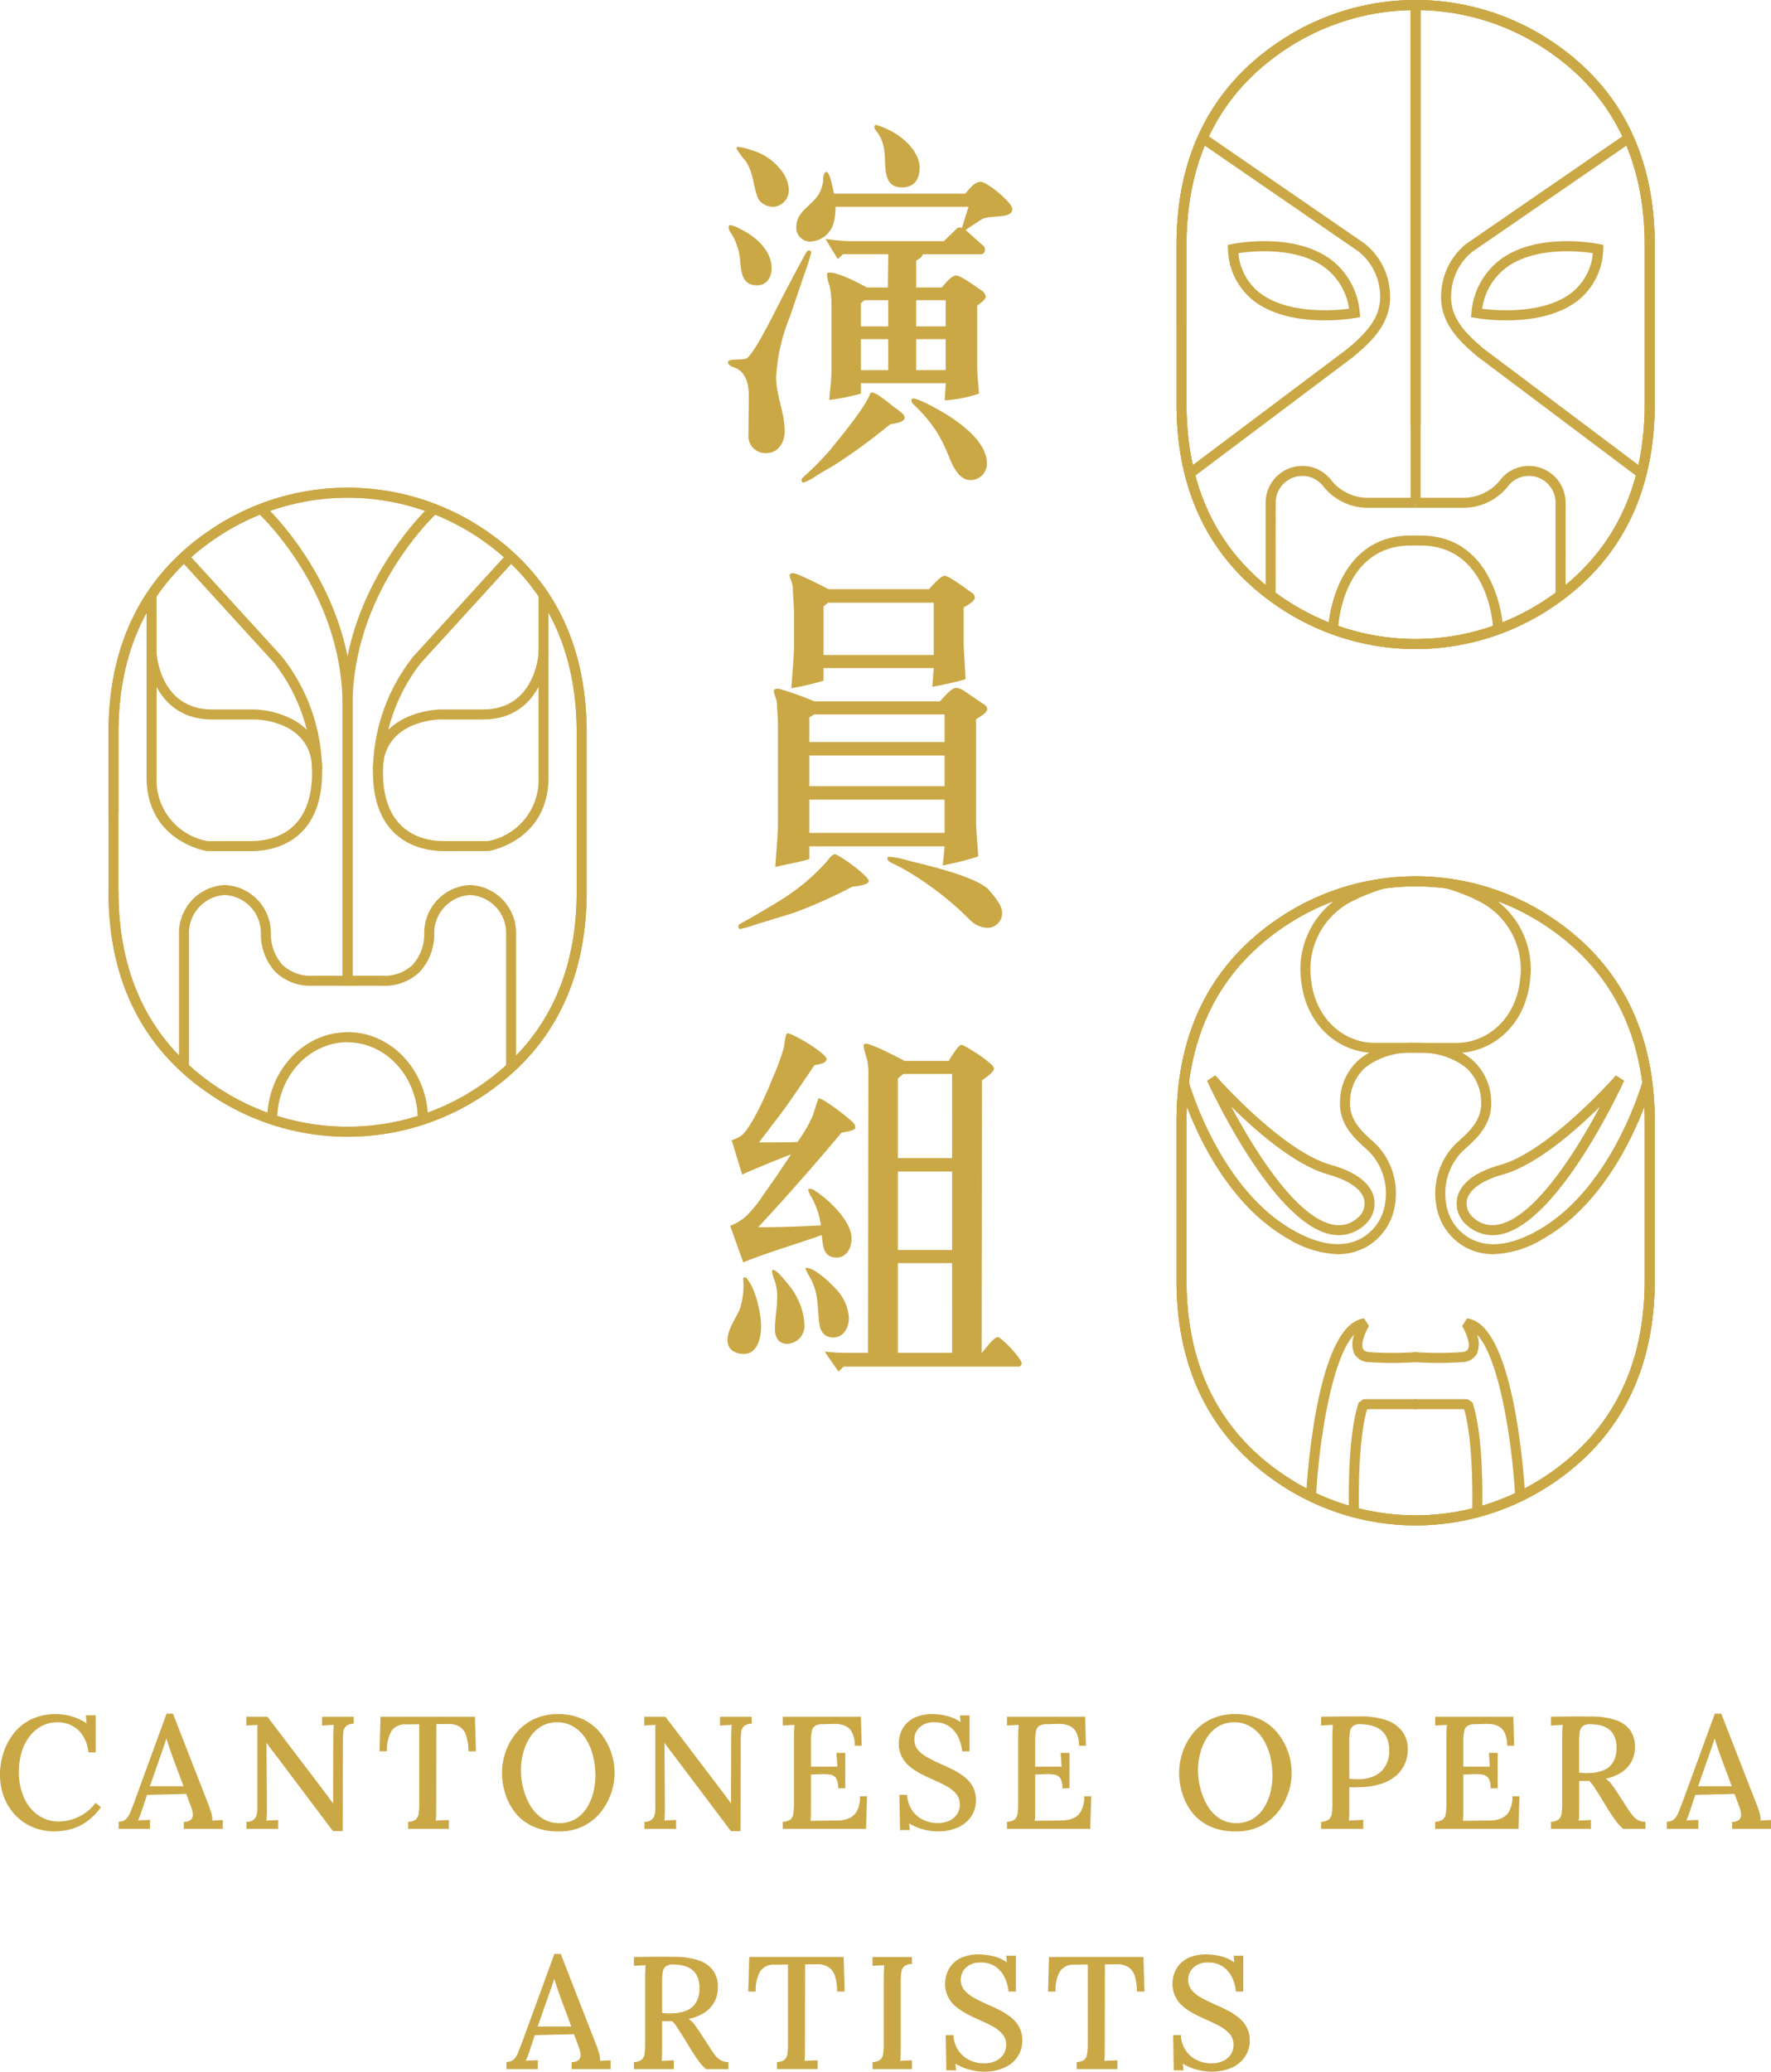 <svg xmlns="http://www.w3.org/2000/svg" width="243.762" height="285.061" viewBox="0 0 243.762 285.061"><g transform="translate(0 0)"><g transform="translate(14.929 0)"><g transform="translate(0 0)"><g transform="translate(85.207 17.195)"><path d="M-413.343,89c.977-.36,4.063-6.686,4.577-7.663,1.183-2.314,2.417-4.629,3.652-6.892.1-.154.206-.309.411-.309a.273.273,0,0,1,.309.309,26.419,26.419,0,0,1-.926,2.88l-2.006,5.915a25.86,25.86,0,0,0-1.9,8.28c0,2.572,1.183,4.937,1.183,7.458,0,1.594-.874,3.034-2.572,3.034a2.337,2.337,0,0,1-2.417-2.572c0-1.749.051-3.5.051-5.3,0-1.389-.309-3.137-1.749-3.806-.36-.154-1.131-.36-1.131-.823C-415.863,88.953-414.012,89.262-413.343,89Zm1.492-10.081c-2.263,0-2.16-2.109-2.366-3.754a5.946,5.946,0,0,0-.36-1.594,7.259,7.259,0,0,0-.977-2.006,1.462,1.462,0,0,1-.206-.617c0-.206.051-.309.257-.309a4.649,4.649,0,0,1,1.389.566c2.057.977,4.269,2.932,4.269,5.349C-409.846,77.844-410.514,78.924-411.851,78.924Zm2.314-10.8a2.43,2.43,0,0,1-2.109-1.029c-.771-1.7-.617-3.6-1.8-5.3a9.493,9.493,0,0,1-1.234-1.7c0-.206.1-.206.257-.206a7.517,7.517,0,0,1,1.852.463,7.573,7.573,0,0,1,3.806,2.469A4.8,4.8,0,0,1-407.48,65.6,2.312,2.312,0,0,1-409.537,68.123Zm26.333-1.8c.514-.566,1.286-1.646,2.109-1.646.874,0,4.372,2.829,4.372,3.754,0,1.492-3.086.669-4.32,1.492l-2.109,1.389,2.366,2.109a.711.711,0,0,1,.309.566c0,.411-.206.669-.617.669h-7.92c-.309.566-.36.514-.926.874v3.7h3.5c.411-.411,1.286-1.646,2.006-1.646.669,0,2.932,1.7,3.5,2.057a1.262,1.262,0,0,1,.566.874c0,.411-.926.977-1.183,1.234v8.126c0,1.286.154,2.674.257,3.96a18.808,18.808,0,0,1-4.732.926l.154-2.366h-11.675v1.44a32.875,32.875,0,0,1-4.372.874c.1-1.337.309-2.726.309-4.012v-9.36a12.335,12.335,0,0,0-.257-2.366,5.26,5.26,0,0,1-.36-1.492c0-.257.1-.309.36-.309,1.286,0,4.012,1.44,5.143,2.057h2.88l.051-4.577h-6.223l-.72.669-1.7-2.777a30.32,30.32,0,0,0,3.034.309h13.269l1.749-1.7a.609.609,0,0,1,.72-.1l.926-2.932h-18.31a8.858,8.858,0,0,1-.206,2.006,3.491,3.491,0,0,1-3.137,2.777,1.9,1.9,0,0,1-2.057-2.006c0-2.314,2.52-3.034,3.343-4.989a5.49,5.49,0,0,0,.36-1.389c0-.309,0-1.183.463-1.183s.926,2.572,1.029,2.983Zm-18,37.339c-.771.463-1.594.926-2.366,1.389a7.628,7.628,0,0,1-1.9,1.029.288.288,0,0,1-.257-.309.534.534,0,0,1,.206-.411,43.566,43.566,0,0,0,3.446-3.446c1.44-1.749,5.143-6.172,5.812-8.126a.393.393,0,0,1,.257-.1c.617,0,2.52,1.594,3.034,2.006.36.257,1.44.926,1.44,1.44,0,.669-1.543.823-2.006.926A81.176,81.176,0,0,1-401.205,103.662Zm7.406-19.081v-3.6h-3.292l-.463.411v3.189Zm0,6.017V86.33h-3.754V90.6Zm1.852-25.15c-2.932,0-2.006-3.6-2.469-5.5a4.9,4.9,0,0,0-.874-2.057c-.1-.154-.411-.514-.411-.669,0-.206.051-.36.257-.36a9.392,9.392,0,0,1,1.8.72c1.852.874,4.166,2.932,4.166,5.143C-389.479,64.369-390.2,65.449-391.947,65.449Zm9.36,40.271c-1.491,0-2.417-2.109-2.88-3.292a26.336,26.336,0,0,0-1.286-2.726,18.951,18.951,0,0,0-3.5-4.32.954.954,0,0,1-.36-.617.243.243,0,0,1,.257-.257c.823,0,3.394,1.492,4.269,2.006,2.16,1.286,5.863,3.96,5.863,6.84A2.241,2.241,0,0,1-382.587,105.72Zm-3.292-21.138v-3.6h-4.063v3.6Zm0,6.017V86.33h-4.063V90.6Z" transform="translate(415.914 -56.86)" fill="#caa846"/><path d="M-407.467,137.183c-1.8.566-3.549,1.08-5.349,1.646a16.333,16.333,0,0,1-1.954.566c-.206,0-.309-.154-.309-.36,0-.154.1-.257.257-.36,1.8-.977,3.549-2.006,5.3-3.086a28.921,28.921,0,0,0,6.686-5.555c.154-.257.72-.926,1.029-.926.514,0,4.68,2.983,4.68,3.7,0,.566-1.9.72-2.263.771A66.6,66.6,0,0,1-407.467,137.183Zm2.16-7.406c-1.492.463-3.137.72-4.68,1.08.1-1.9.36-4.269.36-6.12V111.57c0-1.08-.1-2.212-.154-3.292-.051-.566-.411-1.234-.411-1.646,0-.257.411-.309.617-.309a41.122,41.122,0,0,1,4.937,1.749h17.281c.514-.463,1.543-1.852,2.263-1.852a2.193,2.193,0,0,1,.926.309l2.88,1.954a.792.792,0,0,1,.463.669c0,.514-1.234,1.183-1.543,1.389v13.526c0,1.749.206,3.6.309,5.349a39.96,39.96,0,0,1-4.886,1.234l.257-2.623h-18.618Zm1.954-24.533a42.474,42.474,0,0,1-4.423,1.029c.1-1.852.36-4.217.36-6.017V96.141c0-1.08-.1-2.16-.154-3.24a3.528,3.528,0,0,0-.309-1.594,1.823,1.823,0,0,1-.154-.566c0-.206.309-.309.463-.309.669,0,4.269,1.9,4.937,2.212h13.784c.309-.309,1.594-1.852,2.16-1.852.617,0,3.189,1.954,3.7,2.314a.822.822,0,0,1,.463.669c0,.566-1.131,1.131-1.543,1.389v4.423c0,1.8.206,3.652.257,5.452a45.371,45.371,0,0,1-4.577,1.029l.206-2.572h-15.172Zm16.664,8.435v-3.806h-17.949l-.669.411v3.394Zm0,6.069V115.53h-18.618v4.217Zm0,6.429V121.6h-18.618v4.577Zm-1.492-24.481V94.5h-14.555l-.617.514V101.7Zm7.3,37.545a3.671,3.671,0,0,1-2.366-1.131,43.1,43.1,0,0,0-7.355-5.915,29.92,29.92,0,0,0-3.086-1.749,2.578,2.578,0,0,1-.72-.411.467.467,0,0,1-.154-.36c0-.206.154-.206.36-.206a12.411,12.411,0,0,1,2.674.566c2.366.566,9.206,2.16,10.9,3.96.669.771,1.852,2.109,1.852,3.137A2.025,2.025,0,0,1-380.877,139.24Z" transform="translate(416.57 -28.766)" fill="#caa846"/><path d="M-413.165,158.742c1.183,1.44,1.9,4.732,1.9,6.532,0,1.491-.514,3.754-2.366,3.754-1.183,0-2.263-.566-2.263-1.9,0-1.543,1.183-2.983,1.749-4.423a10.853,10.853,0,0,0,.411-4.063c0-.1.154-.154.257-.154C-413.319,158.485-413.217,158.639-413.165,158.742Zm9-22.475c.1-.257.72-2.366.823-2.417.669,0,4.217,2.777,4.68,3.292a.925.925,0,0,1,.36.771c0,.411-1.646.617-1.9.669-3.7,4.423-7.509,8.743-11.469,13.012,2.88,0,5.76-.1,8.64-.257a11.387,11.387,0,0,0-1.286-3.857,3.412,3.412,0,0,1-.463-.977.221.221,0,0,1,.206-.206,1.1,1.1,0,0,1,.617.206c1.954,1.234,5.143,4.217,5.143,6.635,0,1.286-.669,2.623-2.057,2.623-1.9,0-1.852-1.646-2.057-3.086-3.6,1.286-7.252,2.314-10.8,3.754l-1.8-5.04a6.371,6.371,0,0,0,2.366-1.492,16.389,16.389,0,0,0,2.212-2.777c1.337-1.852,2.572-3.7,3.806-5.555-2.263.874-4.526,1.8-6.737,2.777l-1.44-4.732a4.345,4.345,0,0,0,1.389-.669c1.44-1.234,3.549-6.069,4.269-7.92a31.9,31.9,0,0,0,1.543-4.217c.051-.309.206-1.9.463-1.9.771,0,5.4,2.777,5.4,3.549,0,.617-1.234.771-1.646.823-1.594,2.314-3.137,4.68-4.834,6.943l-2.829,3.7h1.029c1.44,0,2.88,0,4.269-.051A19.407,19.407,0,0,0-404.165,136.266Zm-5.452,21.19c.566,0,1.9,1.8,2.263,2.212a9.915,9.915,0,0,1,1.646,3.086,8.372,8.372,0,0,1,.411,2.263,2.485,2.485,0,0,1-2.366,2.623c-1.234,0-1.7-.926-1.7-2.057,0-1.44.309-2.932.309-4.423a6.937,6.937,0,0,0-.36-2.263,5.6,5.6,0,0,1-.36-1.234C-409.771,157.559-409.719,157.456-409.616,157.456Zm8.538,2.52a6.285,6.285,0,0,1,1.9,4.114c0,1.286-.72,2.674-2.16,2.674a1.88,1.88,0,0,1-1.286-.463,2.3,2.3,0,0,1-.617-1.389c-.36-2.572,0-4.115-1.389-6.583a5.812,5.812,0,0,1-.566-1.132C-404.01,156.993-401.7,159.308-401.079,159.976Zm4.577-29.264a9.48,9.48,0,0,0-.154-2.109,15.756,15.756,0,0,1-.514-1.954c0-.257.154-.309.36-.309.771,0,4.629,2.006,5.3,2.366h6.069c.1-.154,1.286-2.212,1.749-2.212.411,0,4.474,2.572,4.474,3.24,0,.566-1.286,1.389-1.646,1.646l-.051,37.545c.154-.154,1.646-2.212,2.212-2.212.514,0,3.292,2.932,3.292,3.6a.461.461,0,0,1-.463.463H-399.9l-.72.669-1.9-2.726c.823.051,1.749.154,2.623.154h3.343Zm11.521,11.366V130.506h-6.737l-.72.617v10.955Zm0,12.652v-10.8h-7.458v10.8Zm0,14.144V156.53h-7.458v12.344Z" transform="translate(415.891 0.078)" fill="#caa846"/></g><g transform="translate(0 67.106)"><path d="M-429.37,173.342a33.753,33.753,0,0,1-18.9-5.808c-9.293-6.267-14.006-15.666-14.006-27.931V117.77c0-12.265,4.711-21.662,14.006-27.931a33.671,33.671,0,0,1,37.806,0c9.294,6.269,14.006,15.668,14.006,27.931V139.6c0,12.265-4.711,21.662-14.006,27.931A33.749,33.749,0,0,1-429.37,173.342Zm0-87.931A32.383,32.383,0,0,0-447.5,90.982c-8.89,6-13.4,15.011-13.4,26.788V139.6c0,11.78,4.508,20.791,13.4,26.788a32.286,32.286,0,0,0,36.266,0c8.89-6,13.4-15.009,13.4-26.788V117.77c0-11.778-4.508-20.791-13.4-26.788A32.379,32.379,0,0,0-429.37,85.411Z" transform="translate(462.279 -84.033)" fill="#caa846"/><path d="M-444.916,129.91h-6.175c-.186-.02-8.334-1.363-8.334-10.182V94.692h1.378v25.036a8.531,8.531,0,0,0,7.061,8.811l5.894-.007c2.483,0,8.04-.77,8.437-8.626a24.566,24.566,0,0,0-5.217-15.9l-12.882-14.116,1.016-.929,12.895,14.129a25.519,25.519,0,0,1,5.564,16.884C-435.743,129.142-442.642,129.91-444.916,129.91Z" transform="translate(464.667 -79.907)" fill="#caa846"/><path d="M-435.251,112.533h-1.378c0-6.758-7.474-6.96-7.794-6.963H-450.4c-8.4,0-9.017-8.988-9.023-9.079l1.376-.081c.018.32.555,7.783,7.647,7.783h5.992C-444.307,104.192-435.251,104.436-435.251,112.533Z" transform="translate(464.668 -73.676)" fill="#caa846"/><path d="M-455.615,162.7h-1.378V144.469a6.615,6.615,0,0,1,6.321-6.861,6.615,6.615,0,0,1,6.322,6.861,6.366,6.366,0,0,0,1.591,4.12,5.66,5.66,0,0,0,4.2,1.506h4.074V112.915c0-15.8-11.57-26.445-11.688-26.551l.924-1.023c.121.11,12.141,11.151,12.141,27.574v38.557h-5.452a6.96,6.96,0,0,1-5.189-1.929,7.681,7.681,0,0,1-1.978-5.09,5.237,5.237,0,0,0-4.945-5.468,5.24,5.24,0,0,0-4.943,5.483Z" transform="translate(466.702 -82.938)" fill="#caa846"/><path d="M-428.261,136.879h-1.378c0-5.889-4.346-10.679-9.686-10.679s-9.686,4.79-9.686,10.679h-1.378c0-6.649,4.961-12.057,11.063-12.057S-428.261,130.23-428.261,136.879Z" transform="translate(472.231 -49.899)" fill="#caa846"/><path d="M-429.37,173.342a33.753,33.753,0,0,1-18.9-5.808c-9.293-6.267-14.006-15.666-14.006-27.931h1.378c0,11.78,4.508,20.791,13.4,26.788a32.286,32.286,0,0,0,36.266,0c8.89-6,13.4-15.009,13.4-26.788V117.77c0-11.778-4.508-20.791-13.4-26.788a32.293,32.293,0,0,0-36.266,0c-8.89,6-13.4,15.011-13.4,26.788v10.916h-.683v.689l0-.689,0,.689h-.689l-.005-11.605c0-12.265,4.711-21.662,14.006-27.931a33.671,33.671,0,0,1,37.806,0c9.294,6.269,14.006,15.668,14.006,27.931V139.6c0,12.265-4.711,21.662-14.006,27.931A33.749,33.749,0,0,1-429.37,173.342Z" transform="translate(462.279 -84.033)" fill="#caa846"/><path d="M-432.725,129.91c-2.349,0-9.243-.771-9.708-9.934a25.513,25.513,0,0,1,5.555-16.871l12.9-14.142,1.018.929-12.895,14.129a24.577,24.577,0,0,0-5.206,15.885c.4,7.86,6.016,8.631,8.348,8.626h6.089a8.54,8.54,0,0,0,6.954-8.8V94.692h1.378v25.036c0,8.819-8.146,10.161-8.229,10.172l-6.1.009Z" transform="translate(478.862 -79.907)" fill="#caa846"/><path d="M-441.084,112.532h-1.378c0-8.1,9.057-8.341,9.149-8.341h6c7.116,0,7.628-7.463,7.647-7.781l1.376.079c-.005.092-.621,9.079-9.022,9.079h-5.99C-433.608,105.574-441.084,105.794-441.084,112.532Z" transform="translate(478.862 -73.675)" fill="#caa846"/><path d="M-420.85,162.7h-1.378V144.469a5.241,5.241,0,0,0-4.945-5.483,5.24,5.24,0,0,0-4.943,5.483,7.687,7.687,0,0,1-1.978,5.075,6.966,6.966,0,0,1-5.193,1.929h-5.45V112.915c0-16.423,12.02-27.464,12.141-27.574l.924,1.023c-.118.107-11.688,10.755-11.688,26.551v37.179h4.072a5.652,5.652,0,0,0,4.208-1.514,6.332,6.332,0,0,0,1.585-4.1,6.618,6.618,0,0,1,6.32-6.873,6.615,6.615,0,0,1,6.322,6.861Z" transform="translate(476.959 -82.938)" fill="#caa846"/><path d="M-452.777,130.191" transform="translate(470.23 -45.406)" fill="#caa846"/><path d="M-433.3,136.879h-1.378c0-5.889-4.346-10.679-9.687-10.679v-1.378C-438.262,124.822-433.3,130.23-433.3,136.879Z" transform="translate(477.272 -49.899)" fill="#caa846"/></g><g transform="translate(147.005)"><path d="M-349.337,136.809a33.761,33.761,0,0,1-18.9-5.81c-9.292-6.267-14.006-15.664-14.006-27.931V81.238c0-12.266,4.713-21.662,14.006-27.931a33.667,33.667,0,0,1,37.807,0c9.294,6.269,14.006,15.664,14.006,27.931v21.831c0,12.266-4.711,21.664-14.006,27.931A33.76,33.76,0,0,1-349.337,136.809Zm0-87.931a32.384,32.384,0,0,0-18.135,5.571c-8.888,6-13.4,15.009-13.4,26.788v21.831c0,11.781,4.509,20.793,13.4,26.788a32.289,32.289,0,0,0,36.268,0c8.89-6,13.4-15.007,13.4-26.788V81.238c0-11.78-4.508-20.793-13.4-26.788A32.387,32.387,0,0,0-349.337,48.878Z" transform="translate(382.247 -47.499)" fill="#caa846"/><rect width="1.378" height="57.883" transform="translate(32.218 0.666)" fill="#caa846"/><path d="M-374.191,99.841h-1.378V87.473a5.063,5.063,0,0,1,5.042-5.071,5,5,0,0,1,4,1.975,6.427,6.427,0,0,0,5.18,2.408h6.429v1.378h-6.429a7.794,7.794,0,0,1-6.273-2.946,3.638,3.638,0,0,0-2.9-1.436,3.683,3.683,0,0,0-3.664,3.694Z" transform="translate(387.835 -18.291)" fill="#caa846"/><path d="M-349.337,136.809a33.761,33.761,0,0,1-18.9-5.81c-9.292-6.267-14.006-15.664-14.006-27.931h1.378c0,11.781,4.509,20.793,13.4,26.788a32.289,32.289,0,0,0,36.268,0c8.89-6,13.4-15.007,13.4-26.788V81.238c0-11.78-4.508-20.793-13.4-26.788a32.3,32.3,0,0,0-36.268,0c-8.888,6-13.4,15.009-13.4,26.788V92.154h-.681v.689l0-.689,0,.689h-.689l-.007-.689V81.238c0-12.266,4.713-21.662,14.006-27.931a33.667,33.667,0,0,1,37.807,0c9.294,6.269,14.006,15.664,14.006,27.931v21.831c0,12.266-4.711,21.664-14.006,27.931A33.76,33.76,0,0,1-349.337,136.809Z" transform="translate(382.247 -47.499)" fill="#caa846"/><path d="M-374.275,92.657" transform="translate(388.918 -9.709)" fill="#caa846"/><path d="M-365.048,76.461c-3.007,0-6.995-.5-9.844-2.735a9.267,9.267,0,0,1-3.479-7.041l-.039-.6.586-.121c.338-.07,8.328-1.672,13.5,2.043a10.109,10.109,0,0,1,4.083,7.358l.079.645-.639.116A25.95,25.95,0,0,1-365.048,76.461Zm-11.892-9.247a7.774,7.774,0,0,0,2.895,5.426c3.821,2.994,10.266,2.483,12.336,2.226a8.587,8.587,0,0,0-3.424-5.738C-369.045,66.316-375.035,66.932-376.94,67.215Z" transform="translate(385.459 -32.381)" fill="#caa846"/><path d="M-380.653,104.826l-.827-1.1,22.082-16.59c3.091-2.575,4.831-4.71,4.5-7.942a7.891,7.891,0,0,0-2.9-5.45L-379.73,58.653l.781-1.135,21.961,15.115a9.27,9.27,0,0,1,3.457,6.416c.439,4.239-2.235,6.851-5.013,9.164Z" transform="translate(382.889 -39.115)" fill="#caa846"/><path d="M-349.337,136.809a33.761,33.761,0,0,1-18.9-5.81c-9.292-6.267-14.006-15.664-14.006-27.931V81.238c0-12.266,4.713-21.662,14.006-27.931a33.667,33.667,0,0,1,37.807,0c9.294,6.269,14.006,15.664,14.006,27.931v21.831c0,12.266-4.711,21.664-14.006,27.931A33.76,33.76,0,0,1-349.337,136.809Zm-32.218-44.655h.685v10.914c0,11.781,4.509,20.793,13.4,26.788a32.289,32.289,0,0,0,36.268,0c8.89-6,13.4-15.007,13.4-26.788V81.238c0-11.78-4.508-20.793-13.4-26.788a32.3,32.3,0,0,0-36.268,0c-8.888,6-13.4,15.009-13.4,26.788V92.154Z" transform="translate(382.247 -47.499)" fill="#caa846"/><rect width="1.378" height="68.516" transform="translate(32.224 0.666)" fill="#caa846"/><path d="M-343.684,99.841h-1.378V87.473a3.684,3.684,0,0,0-3.666-3.694,3.638,3.638,0,0,0-2.9,1.436,7.792,7.792,0,0,1-6.273,2.946h-6.429V86.785h6.429a6.428,6.428,0,0,0,5.182-2.408,5,5,0,0,1,3.993-1.975,5.064,5.064,0,0,1,5.044,5.071Z" transform="translate(397.239 -18.291)" fill="#caa846"/><path d="M-355.916,93.657" transform="translate(404.281 -8.873)" fill="#caa846"/><path d="M-348.207,100.174c-.024-.457-.731-11.181-9.957-11.181h-1.376c-9.226,0-9.932,10.723-9.957,11.181l-1.376-.075c.007-.125.8-12.483,11.333-12.483h1.376c10.536,0,11.326,12.358,11.333,12.483Z" transform="translate(391.765 -13.928)" fill="#caa846"/><path d="M-355.3,76.462a25.9,25.9,0,0,1-4.243-.332l-.641-.116.079-.645a10.1,10.1,0,0,1,4.085-7.358c5.167-3.714,13.155-2.114,13.5-2.043l.586.121-.039.6a9.269,9.269,0,0,1-3.481,7.041C-348.307,75.96-352.293,76.462-355.3,76.462Zm-3.339-1.594c2.07.259,8.514.77,12.334-2.226a7.771,7.771,0,0,0,2.9-5.426c-1.9-.283-7.906-.893-11.813,1.916A8.592,8.592,0,0,0-358.639,74.867Z" transform="translate(400.71 -32.381)" fill="#caa846"/><path d="M-335.252,104.826l-22.084-16.592c-2.8-2.335-5.477-4.948-5.038-9.184a9.255,9.255,0,0,1,3.417-6.388l22-15.143.781,1.135-21.963,15.115A7.872,7.872,0,0,0-361,79.191c-.334,3.229,1.405,5.365,4.522,7.963l22.057,16.57Z" transform="translate(398.837 -39.115)" fill="#caa846"/></g><g transform="translate(147.005 120.582)"><path d="M-349.337,202.455a33.759,33.759,0,0,1-18.9-5.808c-9.292-6.269-14.006-15.664-14.006-27.931V146.885c0-12.266,4.713-21.664,14.006-27.931a33.664,33.664,0,0,1,37.807,0c9.294,6.267,14.006,15.664,14.006,27.931v21.831c0,12.266-4.711,21.662-14.006,27.931A33.757,33.757,0,0,1-349.337,202.455Zm0-87.931a32.376,32.376,0,0,0-18.135,5.573c-8.888,6-13.4,15.009-13.4,26.788v21.831c0,11.78,4.509,20.793,13.4,26.788a32.3,32.3,0,0,0,36.268,0c8.89-6,13.4-15.009,13.4-26.788V146.885c0-11.78-4.508-20.793-13.4-26.788A32.375,32.375,0,0,0-349.337,114.524Z" transform="translate(382.247 -113.146)" fill="#caa846"/><path d="M-349.337,202.455a33.759,33.759,0,0,1-18.9-5.808c-9.292-6.269-14.006-15.664-14.006-27.931h1.378c0,11.78,4.509,20.793,13.4,26.788a32.3,32.3,0,0,0,36.268,0c8.89-6,13.4-15.009,13.4-26.788V146.885c0-11.78-4.508-20.793-13.4-26.788a32.289,32.289,0,0,0-36.268,0c-8.888,6-13.4,15.009-13.4,26.788V157.8h-.681v.689l0-.689,0,.689h-.689l-.007-.689V146.885c0-12.266,4.713-21.664,14.006-27.931a33.664,33.664,0,0,1,37.807,0c9.294,6.267,14.006,15.664,14.006,27.931v21.831c0,12.266-4.711,21.662-14.006,27.931A33.757,33.757,0,0,1-349.337,202.455Z" transform="translate(382.247 -113.146)" fill="#caa846"/><path d="M-374.275,155.3" transform="translate(388.918 -77.866)" fill="#caa846"/><path d="M-360.21,165.014a13.986,13.986,0,0,1-6.725-2.05c-10.824-6.056-14.946-20.76-15.117-21.384l1.328-.362c.04.147,4.146,14.774,14.461,20.545,3.7,2.072,6.84,2.423,9.327,1.045a6.547,6.547,0,0,0,3.246-4.855,8.262,8.262,0,0,0-2.05-6.888c-.206-.22-.472-.461-.77-.731-1.433-1.3-3.6-3.255-3.387-6.491a7.728,7.728,0,0,1,2.577-5.558,8.163,8.163,0,0,1,1.444-1,9.437,9.437,0,0,1-2.072-.4c-4.065-1.26-6.868-4.947-7.316-9.618a11.857,11.857,0,0,1,5.876-11.763,26.3,26.3,0,0,1,5.529-2.212l.331,1.339a25.132,25.132,0,0,0-5.207,2.087,10.484,10.484,0,0,0-5.158,10.417c.395,4.109,2.831,7.34,6.354,8.433a7.774,7.774,0,0,0,2.314.362h4.557a10.1,10.1,0,0,1,1.218,0l-.05,1.376h-1.042a9.863,9.863,0,0,0-5.878,2.019,6.412,6.412,0,0,0-2.1,4.6c-.167,2.572,1.627,4.2,2.937,5.38.331.3.626.569.854.816a9.637,9.637,0,0,1,2.4,8.043,8,8,0,0,1-3.938,5.843A8.014,8.014,0,0,1-360.21,165.014Z" transform="translate(382.41 -113.021)" fill="#caa846"/><path d="M-361.822,150.048a5.731,5.731,0,0,1-1.194-.129c-8-1.7-16.583-20.336-16.945-21.127l1.146-.74c.09.1,9.144,10.419,15.9,12.318,4.331,1.218,5.617,3.123,5.931,4.5a3.893,3.893,0,0,1-1.221,3.723h0A5.359,5.359,0,0,1-361.822,150.048Zm-14.8-17.689c3,5.626,8.758,15.117,13.9,16.212a3.906,3.906,0,0,0,3.609-1.008h0a2.523,2.523,0,0,0,.79-2.382c-.327-1.438-2.09-2.676-4.961-3.484C-367.891,140.4-373.273,135.679-376.625,132.359Zm17.96,15.721h0Z" transform="translate(384.16 -100.672)" fill="#caa846"/><path d="M-371.833,170.905l-.042,0a.687.687,0,0,1-.647-.727c.14-2.381,1.558-23.262,7.974-23.912l.659,1.043c-.432.709-1.2,2.417-.812,3.161.05.094.2.378.942.434a46.232,46.232,0,0,0,6.227,0,.68.68,0,0,1,.742.628.687.687,0,0,1-.628.744,46.554,46.554,0,0,1-6.442,0,2.318,2.318,0,0,1-2.066-1.177,3.558,3.558,0,0,1,0-2.617c-3.027,3.163-4.789,14.4-5.224,21.776A.691.691,0,0,1-371.833,170.905Z" transform="translate(390.384 -85.431)" fill="#caa846"/><path d="M-368.617,168.581a.689.689,0,0,1-.689-.665c-.013-.419-.316-10.31,1.332-15.137l.652-.467h7.18a.689.689,0,0,1,.689.689.689.689,0,0,1-.689.689h-6.675c-1.4,4.763-1.115,14.083-1.111,14.18a.689.689,0,0,1-.667.711Z" transform="translate(393.052 -80.37)" fill="#caa846"/><path d="M-349.337,202.455a33.759,33.759,0,0,1-18.9-5.808c-9.292-6.269-14.006-15.664-14.006-27.931V146.885c0-12.266,4.713-21.664,14.006-27.931a33.664,33.664,0,0,1,37.807,0c9.294,6.267,14.006,15.664,14.006,27.931v21.831c0,12.266-4.711,21.662-14.006,27.931A33.757,33.757,0,0,1-349.337,202.455ZM-381.555,157.8h.685v10.916c0,11.78,4.509,20.793,13.4,26.788a32.3,32.3,0,0,0,36.268,0c8.89-6,13.4-15.009,13.4-26.788V146.885c0-11.78-4.508-20.793-13.4-26.788a32.289,32.289,0,0,0-36.268,0c-8.888,6-13.4,15.009-13.4,26.788V157.8Z" transform="translate(382.247 -113.146)" fill="#caa846"/><path d="M-355.916,159.3" transform="translate(404.281 -74.519)" fill="#caa846"/><path d="M-353.6,165.014a8.025,8.025,0,0,1-3.942-1,8.007,8.007,0,0,1-3.938-5.843,9.648,9.648,0,0,1,2.4-8.043c.228-.246.525-.516.854-.816,1.31-1.185,3.1-2.809,2.937-5.38a6.407,6.407,0,0,0-2.1-4.6,9.868,9.868,0,0,0-5.878-2.019h-1.041l-.05-1.376a10.093,10.093,0,0,1,1.218,0h4.557a7.771,7.771,0,0,0,2.313-.362c3.525-1.093,5.959-4.324,6.354-8.433a10.486,10.486,0,0,0-5.156-10.417,25.169,25.169,0,0,0-5.209-2.087l.331-1.339a26.215,26.215,0,0,1,5.529,2.212,11.854,11.854,0,0,1,5.876,11.763c-.448,4.671-3.251,8.358-7.316,9.618a9.442,9.442,0,0,1-2.07.4,8.153,8.153,0,0,1,1.442,1,7.722,7.722,0,0,1,2.577,5.558c.211,3.236-1.953,5.195-3.385,6.491-.3.27-.566.511-.771.731a8.255,8.255,0,0,0-2.048,6.888,6.547,6.547,0,0,0,3.246,4.855c2.487,1.378,5.626,1.025,9.326-1.045,10.327-5.777,14.421-20.4,14.461-20.545l1.33.362c-.171.625-4.293,15.328-15.117,21.384A13.992,13.992,0,0,1-353.6,165.014Z" transform="translate(397.218 -113.021)" fill="#caa846"/><path d="M-356.328,150.048a5.364,5.364,0,0,1-3.615-1.451,3.9,3.9,0,0,1-1.221-3.723c.314-1.381,1.6-3.286,5.931-4.5,6.752-1.9,15.806-12.213,15.9-12.318l1.146.74c-.362.792-8.949,19.424-16.943,21.127A5.731,5.731,0,0,1-356.328,150.048Zm14.8-17.689c-3.352,3.319-8.734,8.042-13.334,9.337-2.871.808-4.632,2.046-4.961,3.484a2.524,2.524,0,0,0,.792,2.382h0a3.91,3.91,0,0,0,3.608,1.008C-350.285,147.476-344.53,137.987-341.527,132.359Z" transform="translate(399.811 -100.672)" fill="#caa846"/><path d="M-349.657,170.905a.69.69,0,0,1-.687-.648c-.437-7.379-2.2-18.613-5.226-21.776a3.54,3.54,0,0,1,0,2.617,2.311,2.311,0,0,1-2.065,1.177,46.528,46.528,0,0,1-6.442,0,.69.69,0,0,1-.63-.744.686.686,0,0,1,.744-.628,46.232,46.232,0,0,0,6.227,0c.746-.055.893-.34.94-.434.386-.748-.38-2.454-.81-3.161l.658-1.043c6.418.65,7.834,21.531,7.976,23.912a.69.69,0,0,1-.648.727Z" transform="translate(396.926 -85.431)" fill="#caa846"/><path d="M-355.543,168.581h-.022a.69.69,0,0,1-.667-.711c0-.1.288-9.417-1.109-14.18h-6.675a.689.689,0,0,1-.689-.689.689.689,0,0,1,.689-.689h7.18l.652.467c1.646,4.827,1.345,14.719,1.33,15.137A.689.689,0,0,1-355.543,168.581Z" transform="translate(396.927 -80.37)" fill="#caa846"/></g></g></g><path d="M21.107,8.706a4.871,4.871,0,0,0-1.367-3.053,4.157,4.157,0,0,0-2.932-1.091,4.5,4.5,0,0,0-2.116.507,5.066,5.066,0,0,0-1.675,1.422,6.79,6.79,0,0,0-1.091,2.16,9.163,9.163,0,0,0-.386,2.722,8.528,8.528,0,0,0,.705,3.56A5.724,5.724,0,0,0,14.2,17.347a4.867,4.867,0,0,0,2.832.86,6.3,6.3,0,0,0,2.788-.672A6.1,6.1,0,0,0,22.1,15.627l.727.617a8.135,8.135,0,0,1-2.116,2.094,6.988,6.988,0,0,1-2.237.981,9.163,9.163,0,0,1-2.017.253,7.641,7.641,0,0,1-3.042-.6,7.042,7.042,0,0,1-2.392-1.664A7.482,7.482,0,0,1,9.48,14.823a8.588,8.588,0,0,1-.54-3.075,9.62,9.62,0,0,1,.485-3.02A8.639,8.639,0,0,1,10.858,6.05a6.8,6.8,0,0,1,2.392-1.907,7.571,7.571,0,0,1,3.361-.705,7.869,7.869,0,0,1,2.193.309,7.775,7.775,0,0,1,2.061.948l-.11-1.1h1.367V8.706ZM25.273,19.22v-.992a1.372,1.372,0,0,0,1.014-.353,2.816,2.816,0,0,0,.6-.959q.242-.606.529-1.356L31.864,3.372h.882l4.827,12.366q.176.419.4,1.135a3.721,3.721,0,0,1,.2,1.223q.375-.044.738-.055t.694-.033V19.22H34.244v-.97a1.324,1.324,0,0,0,1.025-.342,1.015,1.015,0,0,0,.2-.782,3.885,3.885,0,0,0-.231-.926l-.661-1.785-5.4.132-.639,1.918q-.132.441-.287.838t-.309.771q.4-.044.849-.055t.8-.033V19.22Zm4.3-5.863H34.2L32.811,9.632Q32.547,8.9,32.3,8.188t-.441-1.378h-.022q-.176.551-.4,1.212t-.507,1.433Zm25.194,6.172L46.566,8.64q-.242-.287-.463-.6t-.463-.639h-.022l.066,8.574q0,.551-.011,1.1T45.618,18.1q.375-.044.827-.055t.782-.033V19.22H42.863v-.97a1.533,1.533,0,0,0,.937-.242,1.233,1.233,0,0,0,.441-.639,3.178,3.178,0,0,0,.121-.926V5.686q0-.441.022-.771-.353.022-.782.044T42.84,5V3.791h2.91L53.509,14q.375.485.672.9t.584.794h.022l.022-9.059q0-.485.022-.937t.044-.782l-.838.044q-.441.022-.771.044V3.791h4.364v.97a1.636,1.636,0,0,0-1.025.3,1.246,1.246,0,0,0-.4.794,9.566,9.566,0,0,0-.077,1.356L56.11,19.529ZM73.413,8.552a7.5,7.5,0,0,0-.287-2.094A2.309,2.309,0,0,0,72.255,5.2a2.784,2.784,0,0,0-1.664-.4H69l-.022,11.462q0,.6-.011,1.069a6.165,6.165,0,0,1-.055.76q.419-.044.915-.055t.893-.033V19.22h-5.6v-.97a1.766,1.766,0,0,0,1.036-.309,1.291,1.291,0,0,0,.4-.8,8.469,8.469,0,0,0,.088-1.334V4.827l-1.852.022a2.206,2.206,0,0,0-1.962.9,5.033,5.033,0,0,0-.617,2.8H61.179l.132-4.761h13l.132,4.761ZM85.844,19.573a8.3,8.3,0,0,1-3.582-.705,6.6,6.6,0,0,1-2.414-1.885,8.009,8.009,0,0,1-1.367-2.612,9.7,9.7,0,0,1-.441-2.865,8.849,8.849,0,0,1,.474-2.81,8.339,8.339,0,0,1,1.433-2.612,7.194,7.194,0,0,1,2.4-1.918,7.43,7.43,0,0,1,3.383-.727,7.782,7.782,0,0,1,3.494.727,6.966,6.966,0,0,1,2.414,1.929,8.628,8.628,0,0,1,1.422,2.612,8.472,8.472,0,0,1,0,5.588,8.474,8.474,0,0,1-1.433,2.623,7.165,7.165,0,0,1-2.392,1.929A7.413,7.413,0,0,1,85.844,19.573Zm.11-1.146a4.161,4.161,0,0,0,2.215-.573,4.728,4.728,0,0,0,1.543-1.532,7.143,7.143,0,0,0,.893-2.116,9.553,9.553,0,0,0,.287-2.3,11.094,11.094,0,0,0-.331-2.722,7.907,7.907,0,0,0-1-2.358,5.179,5.179,0,0,0-1.664-1.653A4.307,4.307,0,0,0,85.6,4.562a4.1,4.1,0,0,0-2.226.6,4.8,4.8,0,0,0-1.543,1.554,7.55,7.55,0,0,0-.893,2.116,9.3,9.3,0,0,0-.3,2.325,10.344,10.344,0,0,0,.309,2.425,8.861,8.861,0,0,0,.948,2.381,5.406,5.406,0,0,0,1.642,1.785A4.183,4.183,0,0,0,85.954,18.427Zm23.585,1.1L101.34,8.64q-.242-.287-.463-.6t-.463-.639h-.022l.066,8.574q0,.551-.011,1.1t-.055,1.014q.375-.044.827-.055t.782-.033V19.22H97.637v-.97a1.533,1.533,0,0,0,.937-.242,1.233,1.233,0,0,0,.441-.639,3.178,3.178,0,0,0,.121-.926V5.686q0-.441.022-.771-.353.022-.782.044T97.615,5V3.791h2.91L108.283,14q.375.485.672.9t.584.794h.022l.022-9.059q0-.485.022-.937t.044-.782l-.838.044q-.441.022-.771.044V3.791H112.4v.97a1.636,1.636,0,0,0-1.025.3,1.246,1.246,0,0,0-.4.794,9.566,9.566,0,0,0-.077,1.356l-.022,12.321Zm14.768-5.885a2.571,2.571,0,0,0-.276-1.367,1.192,1.192,0,0,0-.827-.518,6.046,6.046,0,0,0-1.367-.055l-1.278.044v4.585q0,.6-.011,1.047a5.991,5.991,0,0,1-.055.738l3.791-.044a4.1,4.1,0,0,0,1.543-.32,2.24,2.24,0,0,0,1.08-1.025,4.166,4.166,0,0,0,.4-1.984h.97l-.132,4.475H116.681v-.97a1.825,1.825,0,0,0,1.047-.309,1.253,1.253,0,0,0,.408-.794,8.429,8.429,0,0,0,.088-1.345V6.634q0-.485.022-.937t.044-.782q-.375.022-.816.044T116.681,5V3.791h10.756l.11,3.99h-.97a3.685,3.685,0,0,0-.408-1.918,1.98,1.98,0,0,0-1.058-.882,3.964,3.964,0,0,0-1.4-.2l-1.543.044a1.9,1.9,0,0,0-1.036.231,1.127,1.127,0,0,0-.463.749,7.026,7.026,0,0,0-.11,1.4v3.461H124.2l-.132-1.9h1.212v4.871Zm17.06-5.092a5.606,5.606,0,0,0-.573-2.028,3.744,3.744,0,0,0-1.278-1.444,3.477,3.477,0,0,0-2.028-.518,2.749,2.749,0,0,0-1.962.683A2.185,2.185,0,0,0,134.8,6.9a2.185,2.185,0,0,0,.485,1.444A4.6,4.6,0,0,0,136.6,9.389q.827.463,1.863.926.838.353,1.7.794a9.343,9.343,0,0,1,1.565,1,4.3,4.3,0,0,1,1.124,1.345,3.845,3.845,0,0,1,.419,1.841,3.915,3.915,0,0,1-.639,2.2,4.288,4.288,0,0,1-1.818,1.521,6.705,6.705,0,0,1-2.854.551,7.559,7.559,0,0,1-1.995-.287,7.284,7.284,0,0,1-1.907-.816l.11.926h-1.345l-.088-4.849h1.058a4.03,4.03,0,0,0,1.378,2.9,4.4,4.4,0,0,0,2.876.981,3.654,3.654,0,0,0,1.521-.309,2.565,2.565,0,0,0,1.08-.882,2.3,2.3,0,0,0,.4-1.345,2.228,2.228,0,0,0-.54-1.521,4.777,4.777,0,0,0-1.367-1.058q-.827-.441-1.73-.838t-1.752-.838a8.4,8.4,0,0,1-1.532-1.014,4.28,4.28,0,0,1-1.08-1.356,4.021,4.021,0,0,1-.4-1.841,4.237,4.237,0,0,1,.22-1.3,3.727,3.727,0,0,1,2.193-2.3,5.959,5.959,0,0,1,2.3-.386,8.439,8.439,0,0,1,1.885.242,5.277,5.277,0,0,1,1.907.86l-.088-.926h1.323V8.552Zm13.8,5.092a2.572,2.572,0,0,0-.276-1.367,1.192,1.192,0,0,0-.827-.518A6.046,6.046,0,0,0,152.7,11.7l-1.278.044v4.585q0,.6-.011,1.047a5.987,5.987,0,0,1-.055.738l3.791-.044a4.1,4.1,0,0,0,1.543-.32,2.24,2.24,0,0,0,1.08-1.025,4.166,4.166,0,0,0,.4-1.984h.97L159,19.22H147.54v-.97a1.825,1.825,0,0,0,1.047-.309,1.253,1.253,0,0,0,.408-.794,8.428,8.428,0,0,0,.088-1.345V6.634q0-.485.022-.937t.044-.782q-.375.022-.816.044T147.54,5V3.791H158.3l.11,3.99h-.97a3.685,3.685,0,0,0-.408-1.918,1.98,1.98,0,0,0-1.058-.882,3.964,3.964,0,0,0-1.4-.2l-1.543.044a1.9,1.9,0,0,0-1.036.231,1.127,1.127,0,0,0-.463.749,7.026,7.026,0,0,0-.11,1.4v3.461h3.637l-.132-1.9h1.212v4.871Zm23.871,5.929a8.3,8.3,0,0,1-3.582-.705,6.6,6.6,0,0,1-2.414-1.885,8.009,8.009,0,0,1-1.367-2.612,9.7,9.7,0,0,1-.441-2.865,8.848,8.848,0,0,1,.474-2.81,8.339,8.339,0,0,1,1.433-2.612,7.2,7.2,0,0,1,2.4-1.918,7.43,7.43,0,0,1,3.383-.727,7.782,7.782,0,0,1,3.494.727,6.966,6.966,0,0,1,2.414,1.929,8.628,8.628,0,0,1,1.422,2.612,8.472,8.472,0,0,1,0,5.588,8.473,8.473,0,0,1-1.433,2.623,7.165,7.165,0,0,1-2.392,1.929A7.413,7.413,0,0,1,179.037,19.573Zm.11-1.146a4.161,4.161,0,0,0,2.215-.573,4.728,4.728,0,0,0,1.543-1.532,7.143,7.143,0,0,0,.893-2.116,9.554,9.554,0,0,0,.287-2.3,11.093,11.093,0,0,0-.331-2.722,7.908,7.908,0,0,0-1-2.358,5.179,5.179,0,0,0-1.664-1.653,4.307,4.307,0,0,0-2.292-.606,4.1,4.1,0,0,0-2.226.6,4.8,4.8,0,0,0-1.543,1.554,7.55,7.55,0,0,0-.893,2.116,9.3,9.3,0,0,0-.3,2.325,10.344,10.344,0,0,0,.309,2.425,8.86,8.86,0,0,0,.948,2.381,5.406,5.406,0,0,0,1.642,1.785A4.183,4.183,0,0,0,179.148,18.427Zm11.638-.176a1.825,1.825,0,0,0,1.047-.309,1.253,1.253,0,0,0,.408-.794,8.428,8.428,0,0,0,.088-1.345V6.634q0-.485.022-.937t.044-.782q-.375.022-.816.044T190.786,5V3.791q1.3-.022,2.645-.033t2.733-.011a10.9,10.9,0,0,1,3.516.5,4.648,4.648,0,0,1,2.226,1.5,4.08,4.08,0,0,1,.8,2.524,4.835,4.835,0,0,1-.309,1.774,4.567,4.567,0,0,1-1.124,1.7A5.787,5.787,0,0,1,199.129,13a10.227,10.227,0,0,1-3.405.485q-.22.022-.5.022t-.562-.022v2.777q0,.6-.011,1.069a6.162,6.162,0,0,1-.055.76l.661-.044q.353-.022.694-.033t.628-.033V19.22h-5.8Zm3.879-5.929q.375.044.65.055t.65.011a4.913,4.913,0,0,0,2.182-.463,3.445,3.445,0,0,0,1.477-1.345,3.994,3.994,0,0,0,.529-2.094,4.354,4.354,0,0,0-.32-1.774,2.722,2.722,0,0,0-.882-1.124A3.624,3.624,0,0,0,197.663,5a6.531,6.531,0,0,0-1.543-.176,1.471,1.471,0,0,0-.97.265,1.259,1.259,0,0,0-.4.771,7.836,7.836,0,0,0-.088,1.3Zm19.441,1.323a2.572,2.572,0,0,0-.276-1.367,1.192,1.192,0,0,0-.827-.518,6.046,6.046,0,0,0-1.367-.055l-1.278.044v4.585q0,.6-.011,1.047a5.987,5.987,0,0,1-.055.738l3.791-.044a4.1,4.1,0,0,0,1.543-.32,2.24,2.24,0,0,0,1.08-1.025,4.166,4.166,0,0,0,.4-1.984h.97l-.132,4.475H206.48v-.97a1.825,1.825,0,0,0,1.047-.309,1.253,1.253,0,0,0,.408-.794,8.43,8.43,0,0,0,.088-1.345V6.634q0-.485.022-.937t.044-.782q-.375.022-.816.044T206.48,5V3.791h10.756l.11,3.99h-.97a3.685,3.685,0,0,0-.408-1.918,1.98,1.98,0,0,0-1.058-.882,3.964,3.964,0,0,0-1.4-.2l-1.543.044a1.9,1.9,0,0,0-1.036.231,1.127,1.127,0,0,0-.463.749,7.026,7.026,0,0,0-.11,1.4v3.461H214l-.132-1.9h1.212v4.871Zm8.31,5.577v-.97a1.825,1.825,0,0,0,1.047-.309,1.253,1.253,0,0,0,.408-.794,8.428,8.428,0,0,0,.088-1.345V6.634q0-.485.022-.937t.044-.782q-.375.022-.816.044T222.416,5V3.791q1.345-.022,2.711-.033t2.755.011a10.426,10.426,0,0,1,3.416.474,4.074,4.074,0,0,1,2.017,1.4,3.769,3.769,0,0,1,.65,2.336,4.132,4.132,0,0,1-.353,1.752,3.956,3.956,0,0,1-1.256,1.554,6.186,6.186,0,0,1-2.425,1.036,2.838,2.838,0,0,1,.794.727q.353.463.727,1.036l1.345,2.072q.419.661.771,1.124a2.687,2.687,0,0,0,.794.716,2.089,2.089,0,0,0,1.058.253v.97h-3.064a5.956,5.956,0,0,1-.981-1.047q-.408-.562-.871-1.267l-1.521-2.469q-.287-.441-.606-.948a4.378,4.378,0,0,0-.694-.86H226.3v3.637q0,.6-.011,1.069a6.162,6.162,0,0,1-.055.76q.264-.022.562-.033t.6-.033q.3-.022.518-.022V19.22Zm5.158-7.671a5.572,5.572,0,0,0,2.072-.386,2.763,2.763,0,0,0,1.323-1.124,3.752,3.752,0,0,0,.463-1.973,3.864,3.864,0,0,0-.265-1.521,2.525,2.525,0,0,0-.749-1,2.971,2.971,0,0,0-1.157-.551,6.033,6.033,0,0,0-1.444-.165,1.6,1.6,0,0,0-1.025.265,1.233,1.233,0,0,0-.408.771,7.836,7.836,0,0,0-.088,1.3v4.32q.331.022.628.055A3.775,3.775,0,0,0,227.574,11.55Zm10.8,7.671v-.992a1.372,1.372,0,0,0,1.014-.353,2.817,2.817,0,0,0,.6-.959q.242-.606.529-1.356l4.452-12.189h.882l4.827,12.366q.176.419.4,1.135a3.72,3.72,0,0,1,.2,1.223q.375-.044.738-.055t.694-.033V19.22h-5.356v-.97a1.324,1.324,0,0,0,1.025-.342,1.015,1.015,0,0,0,.2-.782,3.886,3.886,0,0,0-.231-.926l-.661-1.785-5.4.132-.639,1.918q-.132.441-.287.838t-.309.771q.4-.044.849-.055t.8-.033V19.22Zm4.3-5.863H247.3l-1.389-3.725q-.264-.727-.507-1.444t-.441-1.378h-.022q-.176.551-.4,1.212t-.507,1.433ZM78.648,52.283v-.992a1.372,1.372,0,0,0,1.014-.353,2.816,2.816,0,0,0,.6-.959q.242-.606.529-1.356l4.452-12.189h.882L90.947,48.8q.176.419.4,1.135a3.721,3.721,0,0,1,.2,1.223q.375-.044.738-.055t.694-.033v1.212H87.619v-.97a1.324,1.324,0,0,0,1.025-.342,1.015,1.015,0,0,0,.2-.782,3.885,3.885,0,0,0-.231-.926l-.661-1.785-5.4.132-.639,1.918q-.132.441-.287.838t-.309.771q.4-.044.849-.055t.8-.033v1.234Zm4.3-5.863h4.629l-1.389-3.725q-.265-.727-.507-1.444t-.441-1.378h-.022q-.176.551-.4,1.212t-.507,1.433Zm13.247,5.863v-.97A1.825,1.825,0,0,0,97.24,51a1.253,1.253,0,0,0,.408-.794,8.428,8.428,0,0,0,.088-1.345V39.7q0-.485.022-.937t.044-.782q-.375.022-.816.044t-.794.044V36.854q1.345-.022,2.711-.033t2.755.011a10.426,10.426,0,0,1,3.417.474,4.074,4.074,0,0,1,2.017,1.4,3.769,3.769,0,0,1,.65,2.336,4.132,4.132,0,0,1-.353,1.752,3.956,3.956,0,0,1-1.256,1.554,6.186,6.186,0,0,1-2.425,1.036,2.838,2.838,0,0,1,.794.727q.353.463.727,1.036l1.345,2.072q.419.661.771,1.124a2.687,2.687,0,0,0,.794.716,2.088,2.088,0,0,0,1.058.253v.97h-3.064a5.955,5.955,0,0,1-.981-1.047q-.408-.562-.871-1.267L102.761,47.5q-.287-.441-.606-.948a4.378,4.378,0,0,0-.694-.86h-1.389V49.33q0,.6-.011,1.069a6.163,6.163,0,0,1-.055.76q.264-.022.562-.033t.6-.033q.3-.022.518-.022v1.212Zm5.158-7.671a5.571,5.571,0,0,0,2.072-.386,2.763,2.763,0,0,0,1.323-1.124,3.752,3.752,0,0,0,.463-1.973,3.864,3.864,0,0,0-.265-1.521,2.526,2.526,0,0,0-.749-1,2.971,2.971,0,0,0-1.157-.551,6.033,6.033,0,0,0-1.444-.165,1.6,1.6,0,0,0-1.025.265,1.233,1.233,0,0,0-.408.771,7.835,7.835,0,0,0-.088,1.3v4.32q.331.022.628.055A3.775,3.775,0,0,0,101.351,44.613Zm22.813-3a7.5,7.5,0,0,0-.287-2.094,2.309,2.309,0,0,0-.871-1.256,2.784,2.784,0,0,0-1.664-.4h-1.587l-.022,11.462q0,.6-.011,1.069a6.167,6.167,0,0,1-.055.76q.419-.044.915-.055t.893-.033v1.212h-5.6v-.97A1.766,1.766,0,0,0,116.912,51a1.291,1.291,0,0,0,.4-.8,8.469,8.469,0,0,0,.088-1.334V37.89l-1.852.022a2.206,2.206,0,0,0-1.962.9,5.033,5.033,0,0,0-.617,2.8h-1.036l.132-4.761h13l.132,4.761Zm10.294-3.791a1.688,1.688,0,0,0-1.036.3,1.266,1.266,0,0,0-.419.794,8.388,8.388,0,0,0-.088,1.356V49.33q0,.6-.011,1.069a6.164,6.164,0,0,1-.055.76q.375-.044.827-.055t.782-.033v1.212h-5.422v-.97A1.825,1.825,0,0,0,130.082,51a1.253,1.253,0,0,0,.408-.794,8.428,8.428,0,0,0,.088-1.345V39.7q0-.485.022-.937t.044-.782q-.375.022-.816.044t-.794.044V36.854h5.422Zm13.291,3.791a5.606,5.606,0,0,0-.573-2.028,3.744,3.744,0,0,0-1.278-1.444,3.477,3.477,0,0,0-2.028-.518,2.749,2.749,0,0,0-1.962.683,2.307,2.307,0,0,0-.242,3.1,4.6,4.6,0,0,0,1.311,1.047q.827.463,1.863.926.838.353,1.7.794a9.343,9.343,0,0,1,1.565,1,4.3,4.3,0,0,1,1.124,1.345,3.845,3.845,0,0,1,.419,1.841,3.915,3.915,0,0,1-.639,2.2,4.288,4.288,0,0,1-1.818,1.521,6.705,6.705,0,0,1-2.854.551,7.559,7.559,0,0,1-1.995-.287,7.284,7.284,0,0,1-1.907-.816l.11.926H139.2l-.088-4.849h1.058a4.03,4.03,0,0,0,1.378,2.9,4.4,4.4,0,0,0,2.876.981,3.654,3.654,0,0,0,1.521-.309,2.565,2.565,0,0,0,1.08-.882,2.3,2.3,0,0,0,.4-1.345,2.228,2.228,0,0,0-.54-1.521,4.777,4.777,0,0,0-1.367-1.058q-.827-.441-1.73-.838t-1.752-.838a8.4,8.4,0,0,1-1.532-1.014,4.28,4.28,0,0,1-1.08-1.356,4.021,4.021,0,0,1-.4-1.841,4.237,4.237,0,0,1,.22-1.3,3.727,3.727,0,0,1,2.193-2.3,5.959,5.959,0,0,1,2.3-.386,8.439,8.439,0,0,1,1.885.242,5.277,5.277,0,0,1,1.907.86l-.088-.926h1.323v4.937Zm17.678,0a7.5,7.5,0,0,0-.287-2.094,2.309,2.309,0,0,0-.871-1.256,2.784,2.784,0,0,0-1.664-.4h-1.587L161,49.33q0,.6-.011,1.069a6.168,6.168,0,0,1-.055.76q.419-.044.915-.055t.893-.033v1.212h-5.6v-.97A1.766,1.766,0,0,0,158.175,51a1.291,1.291,0,0,0,.4-.8,8.468,8.468,0,0,0,.088-1.334V37.89l-1.852.022a2.206,2.206,0,0,0-1.962.9,5.033,5.033,0,0,0-.617,2.8h-1.036l.132-4.761h13l.132,4.761Zm13.622,0a5.606,5.606,0,0,0-.573-2.028,3.744,3.744,0,0,0-1.278-1.444,3.477,3.477,0,0,0-2.028-.518,2.749,2.749,0,0,0-1.962.683,2.307,2.307,0,0,0-.242,3.1,4.6,4.6,0,0,0,1.312,1.047q.827.463,1.863.926.838.353,1.7.794a9.342,9.342,0,0,1,1.565,1,4.3,4.3,0,0,1,1.124,1.345,3.845,3.845,0,0,1,.419,1.841,3.915,3.915,0,0,1-.639,2.2,4.288,4.288,0,0,1-1.818,1.521,6.705,6.705,0,0,1-2.854.551,7.559,7.559,0,0,1-1.995-.287,7.284,7.284,0,0,1-1.907-.816l.11.926H170.5l-.088-4.849h1.058a4.03,4.03,0,0,0,1.378,2.9,4.4,4.4,0,0,0,2.876.981,3.654,3.654,0,0,0,1.521-.309,2.565,2.565,0,0,0,1.08-.882,2.3,2.3,0,0,0,.4-1.345,2.228,2.228,0,0,0-.54-1.521,4.778,4.778,0,0,0-1.367-1.058q-.827-.441-1.73-.838t-1.752-.838a8.394,8.394,0,0,1-1.532-1.014,4.28,4.28,0,0,1-1.08-1.356,4.021,4.021,0,0,1-.4-1.841,4.237,4.237,0,0,1,.22-1.3,3.727,3.727,0,0,1,2.193-2.3,5.959,5.959,0,0,1,2.3-.386,8.439,8.439,0,0,1,1.885.242,5.277,5.277,0,0,1,1.907.86l-.088-.926h1.323v4.937Z" transform="translate(-8.94 232.426)" fill="#caa846"/></g></svg>